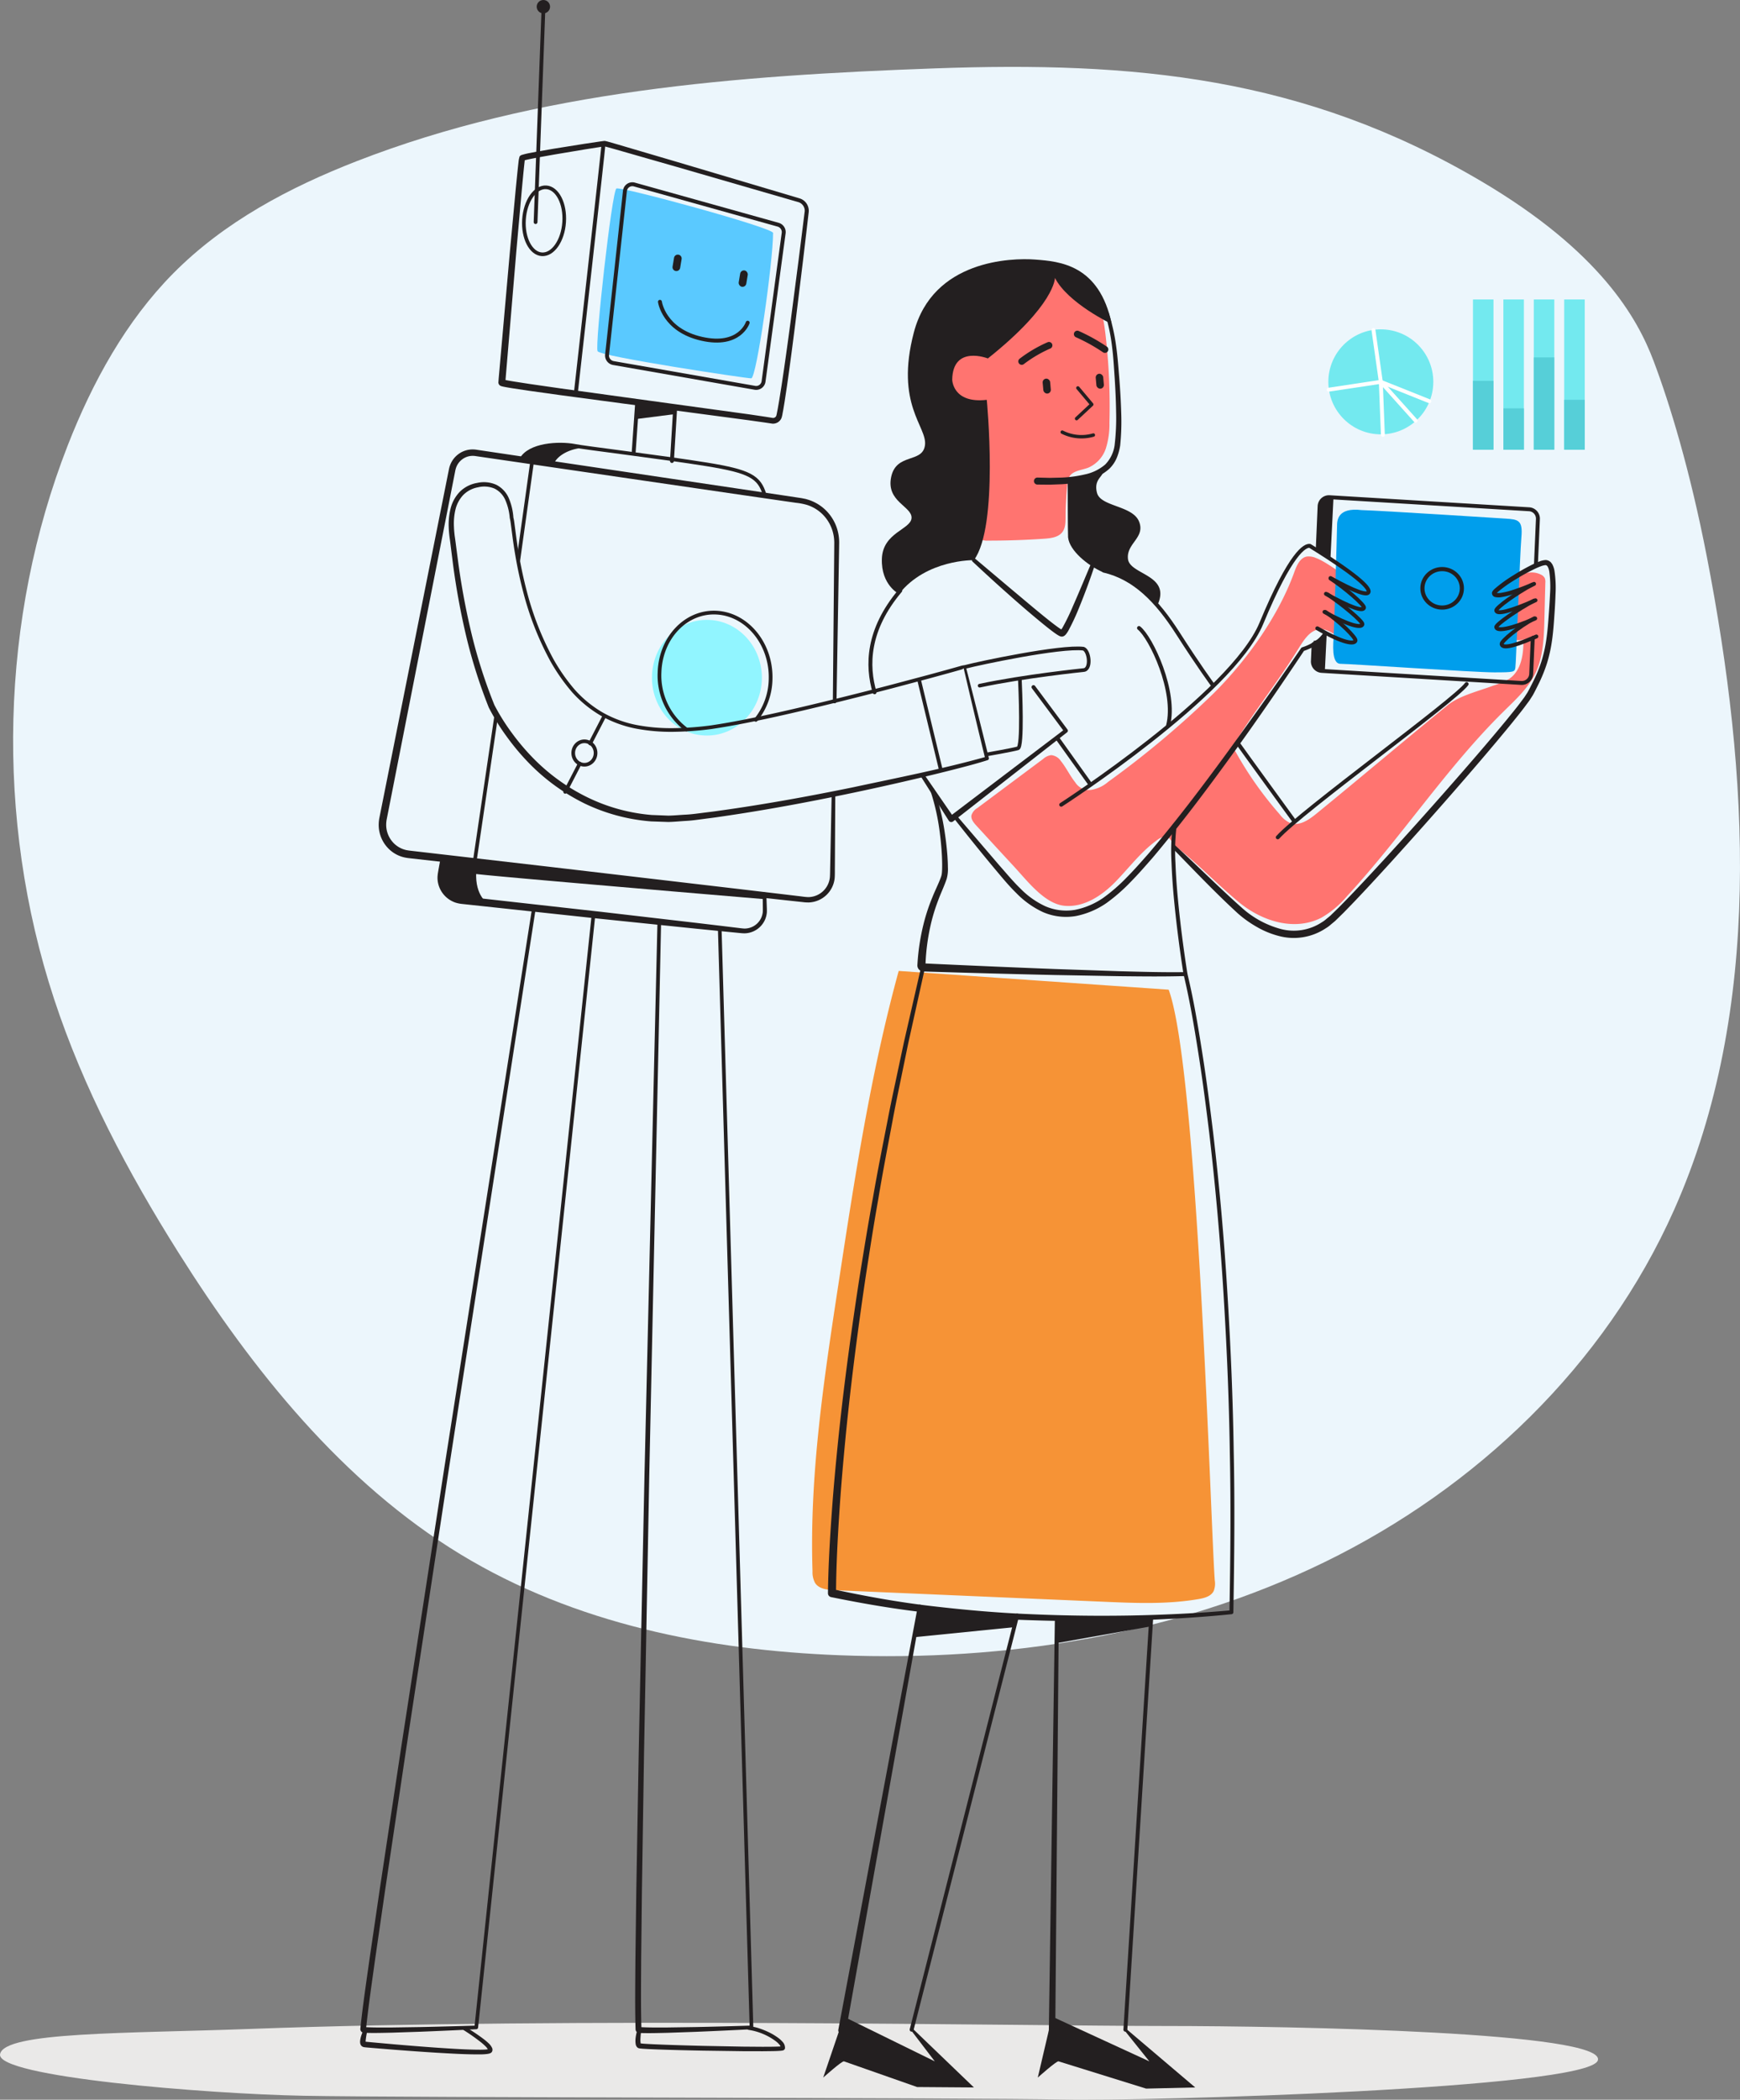 <svg xmlns="http://www.w3.org/2000/svg" width="443.823" height="535.363" viewBox="0 0 443.823 535.363">
  <rect x="0" y="0" width="443.823" height="535.363" fill="#808080" stroke="none"/>
  <defs>
    <style>
      .cls-1 {
        fill: #eae9e8;
      }

      .cls-2 {
        fill: #ecf6fc;
      }

      .cls-3 {
        fill: #ff7470;
      }

      .cls-4 {
        fill: #f69336;
      }

      .cls-5 {
        fill: #91f5ff;
      }

      .cls-6 {
        fill: #5ac9ff;
      }

      .cls-7 {
        fill: #009eec;
      }

      .cls-8 {
        fill: #231f20;
      }

      .cls-10, .cls-11, .cls-12, .cls-13, .cls-14, .cls-15, .cls-16, .cls-18, .cls-9 {
        fill: none;
        stroke-linecap: round;
        stroke-linejoin: round;
      }

      .cls-10, .cls-11, .cls-12, .cls-13, .cls-14, .cls-15, .cls-16, .cls-9 {
        stroke: #231f20;
      }

      .cls-9 {
        stroke-width: 0.927px;
      }

      .cls-10 {
        stroke-width: 0.934px;
      }

      .cls-12 {
        stroke-width: 0.964px;
      }

      .cls-13 {
        stroke-width: 0.953px;
      }

      .cls-14 {
        stroke-width: 1.057px;
      }

      .cls-15 {
        stroke-width: 0.872px;
      }

      .cls-16 {
        stroke-width: 1.744px;
      }

      .cls-17 {
        fill: #73e9ef;
      }

      .cls-18 {
        stroke: #fff;
      }

      .cls-19 {
        fill: #56cfd8;
      }
    </style>
  </defs>
  <title>Day24_Prepare_Data</title>
  <g id="Layer_2" data-name="Layer 2">
    <g id="shadow">
      <path class="cls-1" d="M296.815,516.559c33.634,0,113.146,1.565,110.74,8.784s-115.873,10.454-136.569,9.973-168.456-.481-193.483-.963S-.95,529.541.013,523.765,32.167,518.488,64.036,517.299C144.267,514.307,263.181,516.559,296.815,516.559Z"/>
    </g>
    <g id="shape">
      <path class="cls-2" d="M377.828,46.214c-45.318-26.72-88.69-30.597-139.355-28.779-50.618,1.816-101.364,5.688-147.534,23.677C73.825,47.78,57.193,56.552,44.158,69.731,32.153,81.87,23.616,97.346,17.285,113.542.102,157.504-1.355,208.648,13.795,254.71c7.487,22.764,18.815,44.167,31.648,64.543,18.92,30.042,41.965,58.799,72.021,77.055,29.188,17.729,63.207,24.43,96.689,25.723,42.536,1.642,85.691-5.165,123.869-23.825,38.418-18.777,71.278-49.901,89.022-89.797,22.672-50.977,19.13-110.893,8.308-166.544-4.293-22.074-9.452-38.943-13.572-49.84C417.673,81.16,408.207,64.125,377.828,46.214Z"/>
    </g>
    <g id="fills">
      <g id="Layer_63" data-name="Layer 63">
        <path class="cls-3" d="M270.043,69.1c3.813.091,7.176,2.647,9.031,5.765s2.457,6.738,2.888,10.284a156.788,156.788,0,0,1,1.022,22.615,20.477,20.477,0,0,1-.917,6.575,8.111,8.111,0,0,1-4.489,4.906c-1.667.643-3.8.742-4.75,2.175a4.483,4.483,0,0,0-.57,2.069q-.432,4.218-.464,8.461c-.01,1.354-.033,2.832-.95,3.88-1.045,1.194-2.875,1.415-4.521,1.528q-7.14.492-14.305.484a3.989,3.989,0,0,1-1.958-.338,3.26,3.26,0,0,1-1.283-1.766,35.018,35.018,0,0,1-1.709-7.123L242.218,99.565c-.495-2.963-.989-5.992-.429-8.945.623-3.285,2.51-6.239,4.614-8.933a35.679,35.679,0,0,1,10.664-9.554,21.564,21.564,0,0,1,14.268-2.588"/>
        <path class="cls-3" d="M347.285,150.128a32.75,32.75,0,0,1-2.376,8.723c-.344.905-.871,2.936-1.742,3.358-1.692.82-3.385-1.226-5.217-1.647-3.214-.739-5.038,2.046-6.773,4.851-5.295,8.562-10.797,15.258-16.092,23.82a1.817,1.817,0,0,0,.03,2.354,91.392,91.392,0,0,0,11.323,16.064,6.926,6.926,0,0,0,2.68,2.195c2.308.848,4.717-.804,6.622-2.359,11.82-9.645,21.686-18.029,33.506-27.674,3.019-2.463,8.015-3.621,11.655-5.009a19.261,19.261,0,0,0,4.05-1.715c3.088-2.085,3.707-6.345,3.617-10.07a3.573,3.573,0,0,1-4.109-1.187,7.883,7.883,0,0,1-1.476-4.297c-.297-3.016.126-6.246,1.956-8.662s5.315-3.719,8.041-2.395a2.086,2.086,0,0,1,1.05.936,2.568,2.568,0,0,1,.14,1.126l-.243,9.431c-.121,4.692-.281,9.551-2.34,13.769-1.852,3.794-5.066,6.709-8.074,9.672-14.459,14.238-26.133,32.141-39.902,47.048a24.544,24.544,0,0,1-6.591,5.539c-6.883,3.506-15.195.884-21.126-4.064s-9.942-9.336-15.988-14.143c-.855-.68-1.525-2.564-2.617-2.509a4.374,4.374,0,0,0-2.262,1.002c-4.052,2.949-6.913,6.833-10.399,10.434s-8.134,6.709-13.122,6.223c-5.038-.491-9.38-6.243-12.818-9.959q-4.851-5.244-9.678-10.511c-.677-.739-1.404-1.641-1.214-2.625a3.275,3.275,0,0,1,1.474-1.806L266.103,193.486a3.761,3.761,0,0,1,2.034-.95,3.307,3.307,0,0,1,2.45,1.488c1.383,1.704,2.305,3.743,3.679,5.455a4.133,4.133,0,0,0,4.561,1.809,8.612,8.612,0,0,0,3.82-1.934,239.16,239.16,0,0,0,27.023-22.685c8.382-8.36,16.441-19.626,20.456-30.762.614-1.704,1.462-3.715,3.248-4.016a4.681,4.681,0,0,1,2.349.403C339.236,143.586,347.285,150.128,347.285,150.128Z"/>
      </g>
      <g id="Layer_62" data-name="Layer 62">
        <path class="cls-4" d="M229.232,247.553c-7.167,26.143-11.273,53.011-15.365,79.808-3.706,24.276-7.424,48.719-6.615,73.263a5.705,5.705,0,0,0,.666,2.998c.995,1.509,3.079,1.736,4.885,1.814l68.779,2.957c8.082.347,16.239.691,24.209-.694,1.46-.254,3.097-.701,3.774-2.019a5.064,5.064,0,0,0,.292-2.705c-1.049-13.981-4.287-130.31-11.761-150.639Z"/>
      </g>
      <g id="Layer_61" data-name="Layer 61">
        <ellipse class="cls-5" cx="180.312" cy="172.791" rx="14.017" ry="14.75"/>
      </g>
      <g id="Layer_60" data-name="Layer 60">
        <path class="cls-6" d="M197.189,59.393c0,7.39-4.226,37.074-5.571,37.074S153.2,90.896,152.432,89.551s3.65-40.916,4.802-41.492S197.189,58.048,197.189,59.393Z"/>
        <path class="cls-7" d="M384.02,132.227c3.179.218,4.432.328,4.046,4.696s-1.349,32.215-1.541,33.307-.289,1.201-5.395,1.201-36.803-2.184-39.211-2.184-1.831-5.351-1.734-7.207.857-26.479.857-27.898.097-4.822,6.262-4.087C351.831,130.163,384.02,132.227,384.02,132.227Z"/>
      </g>
    </g>
    <g id="lines">
      <g id="robot">
        <g id="Layer_47" data-name="Layer 47">
          <path class="cls-8" d="M184.051,236.7l8.097,280.207a.467.467,0,0,1-.442.48l-.009 0q-7.131.369-14.265.663l-7.142.249c-2.394.055-4.747.134-7.219.042H163.07a.956.956,0,0,1-.956-.926l-.001-.049c-.179-5.97-.073-11.808-.04-17.704l.229-17.641.616-35.273,1.47-70.537,3.308-141.063a.467.467,0,0,1,.933.021L165.607,376.235,164.28,446.771l-.545,35.269-.193,17.634c-.022,5.871-.113,11.771.073,17.605l-.43-.438h0c2.332.132,4.724.105,7.093.096l7.128-.106q7.129-.146,14.259-.377l-.451.48-8.097-280.234a.467.467,0,1,1,.933-.027Z"/>
          <path class="cls-8" d="M191.059,516.626a10.851,10.851,0,0,1,2.671.564,19.622,19.622,0,0,1,2.486,1.018,14.804,14.804,0,0,1,2.322,1.408,6.761,6.761,0,0,1,1.057.965,2.22,2.22,0,0,1,.635,1.659l.008-.096a.698.698,0,0,1-.133.379.714.714,0,0,1-.261.215l-.103.038a.982.982,0,0,1-.157.04c-.076.015-.146.026-.202.032l-.347.036-.654.042c-.431.025-.858.031-1.285.041l-2.554.029-5.095-.012-10.181-.141c-3.393-.066-6.785-.145-10.181-.256-1.701-.06-3.389-.114-5.115-.231l-.677-.063c-.073-.011-.11-.012-.212-.033a1.225,1.225,0,0,1-.19-.048,1.155,1.155,0,0,1-.24-.119.758.758,0,0,1-.112-.1,1.402,1.402,0,0,1-.372-.682,5.569,5.569,0,0,1-.061-1.504,10.689,10.689,0,0,1,.58-2.574l.029-.08a.463.463,0,0,1,.893.227,22.85,22.85,0,0,0-.253,2.472,4.861,4.861,0,0,0,.06,1.13c.015.049.055.116.007.057-.221-.112-.025-.027.042-.034l.608.059c1.672.122,3.371.186,5.061.254,3.385.129,6.773.226,10.162.309l10.166.195,5.081.039,2.536-.015L198.34,521.815l.62-.031.294-.026.124-.017c.025-.003.035-.007.018-.003l-.01.008c-.064-.009-.291.249-.242.396l.006-.072a1.34,1.34,0,0,0-.382-.805,5.785,5.785,0,0,0-.88-.82,15.482,15.482,0,0,0-6.894-2.888l-.008-.001a.467.467,0,0,1,.073-.931Z"/>
          <path class="cls-8" d="M151.847,233.276l-29.901,283.688a.467.467,0,0,1-.441.418l-.008 0q-7.144.359-14.292.641l-7.155.238c-2.398.051-4.756.127-7.23.029H92.82a.95.95,0,0,1-.911-.986l.004-.059.002-.014c.639-6.072,1.537-11.986,2.371-17.962l2.622-17.871,5.396-35.713,11.019-71.387L135.712,231.579a.467.467,0,0,1,.922.144L114.502,374.477l-10.89,71.403-5.331,35.718-2.589,17.869c-.821,5.954-1.713,11.928-2.329,17.875l-.429-.501h0c2.335.134,4.732.106,7.106.097l7.141-.107q7.142-.148,14.285-.381l-.449.418,29.904-283.716a.467.467,0,0,1,.928.098Z"/>
          <path class="cls-8" d="M93.716,517.69a19.335,19.335,0,0,0-.452,2.656,2.374,2.374,0,0,0-0.0.284l.012.085c-.023-.042.038-.013-.152-.157-.122-.037-.093-.016-.068-.018l.082.009.17.018.342.034,1.375.132,5.508.496c3.674.318,7.349.615,11.026.871,3.673.242,7.363.504,11.018.506.454-.005.909-.017,1.347-.052a4.149,4.149,0,0,0,.604-.087c.019-.009.085-.025.067-.023-.019.011.027-.015-.04.035-.055.047-.074.131-.074.113-.01.049.002.02-.022-.036a3.245,3.245,0,0,0-.718-.914c-.313-.307-.654-.601-1.004-.886a48.952,48.952,0,0,0-4.476-3.147.467.467,0,0,1,.493-.793,49.771,49.771,0,0,1,4.658,3.112c.374.291.743.593,1.102.93a3.924,3.924,0,0,1,1.017,1.325,1.149,1.149,0,0,1,.034.772.785.785,0,0,1-.21.343.847.847,0,0,1-.234.166,1.68,1.68,0,0,1-.299.117,5.255,5.255,0,0,1-.799.137c-.491.054-.963.072-1.435.079-3.747.028-7.424-.205-11.118-.417-3.689-.227-7.373-.494-11.056-.781l-5.523-.451-1.383-.121-.348-.034-.176-.022-.094-.013-.08-.011a1.077,1.077,0,0,1-.122-.03,1.228,1.228,0,0,1-.184-.074,1.202,1.202,0,0,1-.323-.236.732.732,0,0,1-.131-.18,1.598,1.598,0,0,1-.142-.326,2.78,2.78,0,0,1-.055-.347,2.489,2.489,0,0,1,.015-.471,6.445,6.445,0,0,1,.353-1.467,6.696,6.696,0,0,1,.581-1.308l.075-.134a.454.454,0,0,1,.84.317Z"/>
        </g>
        <g id="Layer_49" data-name="Layer 49">
          <path class="cls-9" d="M195.015,126.125c-1.336-4.57-3.852-5.96-14.777-7.731s-31.739-4.281-33.659-4.724c-3.858-.734-11.637-.419-13.687,3.576"/>
        </g>
        <g id="Layer_48" data-name="Layer 48">
          <path class="cls-8" d="M213.058,202.778l-.069,11.996-.034,5.998c-.02,1.022.021,1.949-.049,3.05a6.892,6.892,0,0,1-6.58,6.274,10.943,10.943,0,0,1-1.591-.096l-1.491-.159-2.981-.323-11.924-1.313-47.688-5.304-23.84-2.691-11.92-1.345-.745-.084c-.254-.031-.55-.087-.823-.132a8.278,8.278,0,0,1-4.373-2.431,8.585,8.585,0,0,1-2.353-6.138,9.831,9.831,0,0,1,.192-1.647l.293-1.47.587-2.941,1.174-5.882,2.348-11.763,4.696-23.527,4.696-23.527,2.348-11.764,1.174-5.882.294-1.47c.053-.252.089-.475.155-.75a5.874,5.874,0,0,1,.244-.827,6.162,6.162,0,0,1,2.014-2.755,6.062,6.062,0,0,1,3.178-1.26,6.627,6.627,0,0,1,1.683.071l1.483.221,5.933.882,11.866,1.764,23.732,3.528,23.732,3.528L200.282,126.381l2.965.449c.5.081.976.136,1.496.238l.783.158.765.229a11.226,11.226,0,0,1,5.184,3.562,11.433,11.433,0,0,1,2.473,5.764,11.895,11.895,0,0,1,.101,1.581l-.021,1.505-.051,2.998-.203,11.994-.405,23.988a.467.467,0,0,1-.934-.012l.217-23.99.109-11.995.027-2.999.009-1.494a10.65,10.65,0,0,0-.101-1.408,10.146,10.146,0,0,0-2.232-5.098,9.894,9.894,0,0,0-4.59-3.104,15.974,15.974,0,0,0-2.828-.549l-2.968-.425-11.87-1.722-23.738-3.464L140.731,119.12l-11.869-1.732-5.934-.866-1.484-.216a4.891,4.891,0,0,0-1.304-.059,4.417,4.417,0,0,0-2.316.927A4.507,4.507,0,0,0,116.352,119.2a4.209,4.209,0,0,0-.178.61c-.052.21-.097.481-.147.718l-.289,1.471-1.158,5.885-2.316,11.77-4.632,23.54-4.632,23.54-2.316,11.77-1.158,5.885-.579,2.943-.289,1.471a7.822,7.822,0,0,0-.152,1.327,6.667,6.667,0,0,0,1.839,4.761,6.475,6.475,0,0,0,3.365,1.868c.221.034.415.077.657.108l.745.086,11.916,1.377,23.832,2.755,47.656,5.588,11.912,1.41,2.978.357c.968.099,2.049.296,2.885.29a5.597,5.597,0,0,0,5.385-5.028c.073-.893.055-1.969.087-2.945l.121-5.997.242-11.993a.467.467,0,0,1,.934.012Z"/>
          <path class="cls-8" d="M195.472,227.976l.107,3.069c.017.51.045,1.008.02,1.593a5.971,5.971,0,0,1-.38,1.647,5.829,5.829,0,0,1-5.289,3.683c-.596-.005-1.1-.067-1.606-.116l-1.532-.15-3.065-.3-6.128-.613-24.503-2.526-24.492-2.632-6.123-.658-3.061-.329-1.531-.164a8.097,8.097,0,0,1-1.709-.347,6.757,6.757,0,0,1-4.47-5.12,6.28,6.28,0,0,1-.09-1.747c.052-.611.153-1.05.233-1.577.194-1.011.354-2.026.579-3.034a.47.47,0,0,1,.928.101c.004,1.033-.058,2.058-.085,3.088a8.176,8.176,0,0,0,.12,2.797,5.274,5.274,0,0,0,3.403,3.639,6.169,6.169,0,0,0,1.302.263l1.53.171,3.06.342,6.12.685,24.48,2.738,24.469,2.843,6.115.729,3.057.371,1.528.185c.514.064,1.03.131,1.46.145a4.679,4.679,0,0,0,4.3-2.866,4.915,4.915,0,0,0,.342-1.334c.03-.441.019-.969.012-1.485l-.036-3.088a.467.467,0,0,1,.933-.022Z"/>
          <path class="cls-8" d="M124.299,230.123c-.576-.192-3.938-2.978-2.497-10.374l-8.906-1.046-.411,4.888s.672,4.899,3.17,5.283Z"/>
          <path class="cls-8" d="M195.296,229.28s-74.185-6.222-74.28-6.509a23.984,23.984,0,0,1,.191-2.872l73.799,8.076Z"/>
          <line class="cls-10" x1="126.533" y1="182.755" x2="121.116" y2="219.432"/>
          <line class="cls-10" x1="135.738" y1="117.607" x2="132.199" y2="142.921"/>
        </g>
        <g id="Layer_50" data-name="Layer 50">
          <path class="cls-8" d="M203.922,50.571a3.284,3.284,0,0,1,1.866,1.409,3.362,3.362,0,0,1,.468,2.273l-.467,4.019-.949,8.036-1.966,16.065c-.677,5.353-1.37,10.704-2.14,16.051l-.607,4.01-.334,2.006-.19,1.006a6.812,6.812,0,0,1-.26,1.119,2.345,2.345,0,0,1-2.33,1.45l-2.054-.304-3.999-.564-32.074-4.265-16.041-2.145-8.019-1.121-4.013-.604c-.671-.108-1.338-.216-2.021-.346l-.524-.108-.29-.072a1.958,1.958,0,0,1-.209-.069c-.107-.059.071.067-.268-.145a1.027,1.027,0,0,1-.376-.749l.08-1.076L130.056,64.203l1.504-16.115.401-4.03.215-2.02.115-1.013a6.05,6.05,0,0,1,.128-.695l.096-.359.026-.087a1.159,1.159,0,0,1,.226-.219.946.946,0,0,1,.3-.155,18.708,18.708,0,0,1,2.091-.504l2-.381,3.995-.695,7.999-1.276,4.01-.596.507-.069.259-.033.134-.016a1.051,1.051,0,0,1,.209-.008c.22.042.442.091.66.147l.494.139,1.951.559,15.526,4.572Zm-.284.965-31.084-8.999-15.552-4.45-1.942-.54-.481-.132a2.737,2.737,0,0,1-.321-.097c-.027-.01-.027.003-.042 0l-.117.015-.242.033-.495.072-3.988.624-7.97,1.335-3.972.712-1.972.384c-.626.132-1.364.281-1.84.439-.015-.003-.098.052.07-.052a.455.455,0,0,0,.121-.15l.006.037.016.14a1.465,1.465,0,0,1-.024.305l-.109.997-.205,2.004-.383,4.022L131.679,64.347,128.965,96.586l-.07.94c.008.215.041-.453-.311-.654-.307-.184-.084-.054-.153-.096,0,0-.014-.002.032.009l.201.05.466.098c.641.125,1.304.236,1.964.344l3.985.617,8.001,1.152,16.025,2.21,32.066,4.4,4.008.595,1.944.308a.888.888,0,0,0,.885-.544,7.609,7.609,0,0,0,.187-.85l.193-.98.345-1.982.635-3.984c.809-5.324,1.543-10.666,2.261-16.009l2.089-16.041,1.01-8.026.498-4.014A2.289,2.289,0,0,0,203.638,51.536Z"/>
          <path class="cls-11" d="M153.938,36.698c0,.782-7.064,63.564-7.064,63.564"/>
          <path class="cls-11" d="M199.891,59.431l-5.132,37.832a1.897,1.897,0,0,1-2.216,1.613l-36.088-6.311a1.955,1.955,0,0,1-1.607-2.13l4.556-41.766a1.899,1.899,0,0,1,2.41-1.62l36.664,10.245A1.955,1.955,0,0,1,199.891,59.431Z"/>
          <rect class="cls-8" x="188.672" y="69.013" width="1.961" height="4.217" rx="0.981" transform="matrix(-0.987, -0.164, 0.164, -0.987, 365.1, 172.337)"/>
          <path class="cls-8" d="M172.706,64.909h0a.981.981,0,0,1,.981.981v2.256a.981.981,0,0,1-.981.981h0a.981.981,0,0,1-.981-.981V65.89a.981.981,0,0,1,.981-.981Z" transform="translate(332.108 161.411) rotate(-170.576)"/>
          <path class="cls-11" d="M190.712,82.278s-2.025,6.288-11.724,4.103-10.658-9.432-10.658-9.432"/>
          <line class="cls-11" x1="172.236" y1="103.7" x2="171.394" y2="117.537"/>
          <line class="cls-11" x1="162.533" y1="102.487" x2="161.613" y2="115.588"/>
          <polygon class="cls-8" points="172.09 105.591 162.345 106.833 162.532 102.922 172.276 104.226 172.09 105.591"/>
          <ellipse class="cls-9" cx="138.776" cy="56.3" rx="8.556" ry="5.133" transform="translate(73.414 191.044) rotate(-86.205)"/>
          <line class="cls-12" x1="136.611" y1="56.633" x2="138.591" y2="2.87"/>
          <circle class="cls-8" cx="138.6" cy="1.705" r="1.705"/>
          <path class="cls-8" d="M150.36,114.181c-4.441-.291-8.226,1.893-9.027,4.004l-8.299-.728s.364-2.912,5.751-3.64A44.044,44.044,0,0,1,150.36,114.181Z"/>
        </g>
        <g id="Layer_46" data-name="Layer 46">
          <path class="cls-8" d="M245.806,170.393a2.995,2.995,0,0,1-.34.228,1.093,1.093,0,0,1-.17.07l-.277.079-1.145.325-2.29.638-4.585,1.254-9.186,2.443q-9.195,2.405-18.435,4.643c-6.162,1.484-12.337,2.917-18.559,4.158-3.111.622-6.235,1.185-9.382,1.652a81.047,81.047,0,0,1-9.529.705,47.976,47.976,0,0,1-9.546-.79,29.542,29.542,0,0,1-9.026-3.28,30.179,30.179,0,0,1-7.445-6.073,49.298,49.298,0,0,1-5.498-7.852,77.086,77.086,0,0,1-6.966-17.752q-1.206-4.619-2-9.327-.4-2.35-.713-4.713l-.308-2.358-.155-1.17a10.593,10.593,0,0,0-.188-1.044l-0-.001-.037-.144a14.389,14.389,0,0,0-1.056-4.407,5.871,5.871,0,0,0-2.832-3.103,6.728,6.728,0,0,0-4.22-.327,7.053,7.053,0,0,0-3.745,1.95,8.203,8.203,0,0,0-2.005,3.749,15.666,15.666,0,0,0-.376,4.431c.024.758.102,1.503.186,2.245.12.785.224,1.575.322,2.354l.611,4.658a183.004,183.004,0,0,0,3.477,18.4,129.785,129.785,0,0,0,5.732,17.756l-.036-.08a53.142,53.142,0,0,0,4.531,7.239,58.861,58.861,0,0,0,5.535,6.512,50.128,50.128,0,0,0,13.77,9.871,45.859,45.859,0,0,0,16.289,4.46l4.26.167c1.421-.022,2.842-.167,4.265-.243,1.416-.055,2.858-.257,4.297-.439,1.438-.188,2.879-.343,4.313-.56,11.495-1.59,22.933-3.668,34.317-6,11.346-2.435,22.817-4.66,33.949-7.788l.005-.002-.299.552C249.424,185.798,247.615,178.138,245.806,170.393Zm.446-.82c2.018,7.845,4.035,15.775,5.97,23.684l.003.014a.454.454,0,0,1-.303.538l-.006.002c-2.817.897-5.621,1.616-8.447,2.343-2.822.723-5.65,1.413-8.482,2.088q-8.498,2.018-17.044,3.82c-11.395,2.395-22.848,4.536-34.382,6.192-1.439.225-2.887.387-4.33.584-1.444.19-2.884.4-4.355.468-1.464.087-2.926.241-4.391.271l-4.401-.149a47.555,47.555,0,0,1-16.919-4.539,51.549,51.549,0,0,1-14.196-10.273,60.473,60.473,0,0,1-5.658-6.724,54.685,54.685,0,0,1-4.626-7.477l-.016-.034a131.301,131.301,0,0,1-5.714-18.002,184.449,184.449,0,0,1-3.413-18.563l-.59-4.677c-.094-.779-.193-1.551-.306-2.323-.089-.8-.167-1.6-.188-2.4a16.82,16.82,0,0,1,.485-4.804,9.426,9.426,0,0,1,2.388-4.275,8.222,8.222,0,0,1,4.381-2.208,7.797,7.797,0,0,1,4.892.482,6.913,6.913,0,0,1,3.286,3.67,15.358,15.358,0,0,1,1.066,4.713l-.037-.143 0.0.001a8.131,8.131,0,0,1,.257,1.286l.157,1.184.307,2.352q.311,2.349.709,4.681.792,4.665,1.982,9.246a76.165,76.165,0,0,0,6.877,17.533,48.371,48.371,0,0,0,5.38,7.687,29.239,29.239,0,0,0,7.211,5.884,28.609,28.609,0,0,0,8.744,3.175,47.038,47.038,0,0,0,9.357.773,80.11,80.11,0,0,0,9.409-.696c3.119-.463,6.229-1.024,9.329-1.643,6.202-1.237,12.369-2.669,18.523-4.151q9.23-2.228,18.418-4.638l9.178-2.441,4.579-1.253,2.286-.637,1.14-.323.294-.084c.13-.038.264-.073.399-.101A6.543,6.543,0,0,1,246.252,169.573Z"/>
          <ellipse class="cls-10" cx="149.062" cy="191.995" rx="2.85" ry="2.99"/>
          <line class="cls-10" x1="147.876" y1="194.704" x2="144.157" y2="201.899"/>
          <line class="cls-10" x1="154.153" y1="182.559" x2="150.533" y2="189.564"/>
          <path class="cls-10" d="M246.46,169.969c2.869-.772,24.002-5.306,29.903-4.576,1.509.567,2.051,5.338-.002,5.459,0,0-15.116,1.545-26.48,3.972"/>
          <path class="cls-10" d="M260.142,173.28c.108,2.548.759,17.134-.488,17.513s-8.025,1.572-8.025,1.572"/>
          <line class="cls-10" x1="234.459" y1="173.46" x2="239.99" y2="196.34"/>
          <path class="cls-13" d="M192.794,183.539a16.922,16.922,0,0,0,3.762-10.289c.285-8.903-5.825-16.531-13.647-17.038s-14.394,6.299-14.68,15.201a17.205,17.205,0,0,0,6.852,14.58"/>
        </g>
      </g>
      <g id="lady">
        <g id="Layer_53" data-name="Layer 53">
          <path class="cls-8" d="M302.866,248.232c1.599,6.668,2.722,13.386,3.782,20.124,1.067,6.735,1.939,13.496,2.768,20.261q2.404,20.307,3.634,40.725c.846,13.602,1.435,27.223,1.636,40.85.297,13.626.148,27.256-.09,40.882l-0.0.004a.496.496,0,0,1-.446.486c-8.515.863-17.04,1.339-25.582,1.599q-12.81.371-25.631-.067c-8.545-.248-17.077-.914-25.583-1.825-8.511-.9-16.959-2.348-25.357-4.062l-.006-.001a.997.997,0,0,1-.805-.99l0-.01c.087-6.812.476-13.548.96-20.301.47-6.748,1.11-13.479,1.805-20.204,1.419-13.446,3.247-26.841,5.314-40.196,1.08-6.67,2.143-13.343,3.375-19.986,1.145-6.659,2.471-13.284,3.767-19.914.626-3.319,1.337-6.622,2.042-9.925l2.106-9.911,4.517-19.754a.5.5,0,0,1,.976.219l-.002.01-4.383,19.764-2.039,9.914c-.683,3.304-1.371,6.607-1.975,9.926-1.251,6.63-2.532,13.255-3.632,19.912-1.187,6.642-2.206,13.311-3.24,19.977-1.977,13.345-3.713,26.726-5.041,40.146-.65,6.711-1.244,13.427-1.668,20.153-.438,6.717-.782,13.471-.823,20.161l-.804-1.0.006.001c8.299,1.782,16.666,3.308,25.116,4.289,8.444.992,16.928,1.744,25.435,2.079q12.756.558,25.54.331c8.512-.171,17.037-.56,25.505-1.33l-.446.485 0-.004c.238-13.612.387-27.229.09-40.84-.2-13.613-.789-27.219-1.634-40.805q-1.265-20.38-3.63-40.67c-.827-6.754-1.698-13.505-2.763-20.225-1.056-6.714-2.184-13.446-3.762-20.026l-.004-.019a.5.5,0,0,1,.972-.233Z"/>
        </g>
        <g id="Layer_54" data-name="Layer 54">
          <path class="cls-8" d="M235.655,197.338l7.625,11.069-1.103-.183,29.406-22.307-.096.695L263.206,175.482a.5.5,0,0,1,.802-.597l8.282,11.129a.504.504,0,0,1-.096.695l-29.084,22.725-.008.006a.75.75,0,0,1-1.052-.129l-.043-.061-7.186-11.362a.5.5,0,0,1,.835-.55Z"/>
          <path class="cls-11" d="M229.636,150.582c-8.502,10.049-8.525,19.224-6.559,25.923"/>
          <path class="cls-8" d="M248.742,142.446l9.367,7.898c3.135,2.613,6.238,5.271,9.416,7.801.794.629,1.597,1.252,2.403,1.826.2.136.405.282.599.403l.284.172.113.056.056.03a.245.245,0,0,0-.071-.024.21.21,0,0,0-.093.008.557.557,0,0,0-.167.021c-.046.006-.137.083-.118.064l.009-.015c.002.014.084-.095.135-.153a6.227,6.227,0,0,0,.371-.556,54.739,54.739,0,0,0,2.621-5.412c1.642-3.719,3.198-7.496,4.794-11.251a.5.5,0,0,1,.654-.27.506.506,0,0,1,.283.618q-1.923,5.841-4.258,11.533a55.686,55.686,0,0,1-2.652,5.646,7.738,7.738,0,0,1-.472.722,2.593,2.593,0,0,1-.377.414,1.1,1.1,0,0,1-.422.26.946.946,0,0,1-.625.04,1.669,1.669,0,0,1-.256-.074l-.115-.057-.229-.117-.37-.227c-.238-.152-.448-.304-.669-.458-.853-.618-1.659-1.256-2.461-1.903-3.193-2.591-6.293-5.256-9.346-7.981-3.07-2.704-6.074-5.478-9.068-8.267a.5.5,0,0,1,.665-.747Z"/>
          <path class="cls-11" d="M281.553,145.489c7.895,1.851,13.578,7.692,18.874,15.967s8.755,12.969,8.755,12.969"/>
          <path class="cls-11" d="M290.526,160.122c3.063,2.425,9.634,16.264,7.411,24.894"/>
          <path class="cls-8" d="M238.255,201.234a57.84,57.84,0,0,1,2.754,11.239q.432,2.858.647,5.744c.061.964.12,1.927.124,2.9a9.21,9.21,0,0,1-.318,2.991c-.638,1.893-1.473,3.577-2.13,5.367a47.182,47.182,0,0,0-1.72,5.415,53.993,53.993,0,0,0-1.552,11.25l-0.0.006-.476-.516q16.694.787,33.395,1.434l16.701.568c5.564.145,11.141.308,16.685.225h.003l-.48.58c-.99-6.301-1.81-12.616-2.418-18.964q-.467-4.759-.653-9.549a53.447,53.447,0,0,1,.327-9.622.5.5,0,0,1,.989.145l-0.0 0-.002.014a52.613,52.613,0,0,0-.315,9.428q.184,4.746.65,9.49c.605,6.319,1.425,12.628,2.41,18.898a.5.5,0,0,1-.413.574.572.572,0,0,1-.067.006h-.003c-5.598.172-11.169.096-16.747.04L268.921,248.594q-16.721-.378-33.436-.905a1.535,1.535,0,0,1-1.486-1.582l0-.015.001-.015 0-.006a55.942,55.942,0,0,1,1.871-11.622,48.887,48.887,0,0,1,1.907-5.565c.711-1.801,1.626-3.585,2.22-5.224a4.155,4.155,0,0,0,.255-1.173c.037-.433.06-.895.062-1.358.019-.926-.017-1.871-.054-2.812-.095-1.885-.264-3.775-.504-5.656a56.809,56.809,0,0,0-2.439-11.074l-.006-.017a.5.5,0,0,1,.942-.336Z"/>
          <line class="cls-11" x1="269.827" y1="188.389" x2="278.027" y2="199.861"/>
          <path class="cls-8" d="M244.171,208.119l10.639,12.416c1.8,2.027,3.547,4.169,5.442,5.994a21.482,21.482,0,0,0,6.406,4.545,13.405,13.405,0,0,0,7.547.908,19.275,19.275,0,0,0,7.165-3.034,43.609,43.609,0,0,0,6.046-5.26c1.903-1.917,3.691-3.962,5.49-5.995,7.045-8.28,13.635-16.97,20.067-25.765,6.41-8.812,12.769-17.674,18.9-26.681l0-0a.512.512,0,0,1,.275-.202l.006-.002a12.298,12.298,0,0,0,1.603-.626,12.706,12.706,0,0,0,1.513-.841,7.736,7.736,0,0,0,2.385-2.361l.006-.01a.5.5,0,0,1,.853.523,8.717,8.717,0,0,1-2.694,2.683,13.692,13.692,0,0,1-1.638.911,13.191,13.191,0,0,1-1.757.683l.281-.204-0.0 0c-6.054,9.087-12.226,18.086-18.645,26.918-6.407,8.838-12.969,17.573-20.026,25.941-1.807,2.06-3.601,4.13-5.532,6.093a45.041,45.041,0,0,1-6.257,5.482,20.829,20.829,0,0,1-7.771,3.316,14.788,14.788,0,0,1-8.454-1,23.038,23.038,0,0,1-6.839-4.895c-2.021-1.975-3.714-4.084-5.483-6.176-3.506-4.189-6.918-8.445-10.3-12.729a.5.5,0,0,1,.774-.634Z"/>
          <path class="cls-11" d="M315.981,189.853c.523.785,14.121,19.482,14.121,19.482"/>
          <path class="cls-8" d="M299.716,215.507c5.781,5.308,11.312,10.856,17.112,16.009a24.34,24.34,0,0,0,9.841,5.342,13,13,0,0,0,10.503-1.716,6.792,6.792,0,0,0,1.117-.814c.357-.298.721-.577,1.075-.888l2.079-2.019c1.364-1.388,2.73-2.774,4.068-4.197,2.693-2.823,5.343-5.695,7.986-8.572q7.917-8.644,15.661-17.451c5.159-5.87,10.288-11.773,15.251-17.795,1.217-1.516,2.479-3.019,3.619-4.571.285-.386.594-.771.86-1.157l.753-1.156c.465-.839.909-1.718,1.338-2.58a36.579,36.579,0,0,0,2.196-5.309,35.6,35.6,0,0,0,1.252-5.603c.282-1.91.437-3.828.578-5.784.141-1.947.283-3.892.367-5.829a28.139,28.139,0,0,0-.19-5.693,4.392,4.392,0,0,0-.377-1.194c-.197-.312-.353-.423-.589-.443a4.348,4.348,0,0,0-1.197.3c-.434.159-.872.343-1.305.544a50.917,50.917,0,0,0-5.081,2.774,34.162,34.162,0,0,0-4.68,3.312c-.075.075-.154.154-.213.223-.064.067-.107.155-.089.105a.196.196,0,0,0,.004-.128c0-.02.005-.026 0-.04-.014-.024-.033-.034-.028-.046-.047-.018.031.005.062.028a3.467,3.467,0,0,0,1.224-.013,17.713,17.713,0,0,0,2.76-.67,57.352,57.352,0,0,0,5.428-2.066.5.5,0,0,1,.403.915,58.32,58.32,0,0,1-5.508,2.167,18.729,18.729,0,0,1-2.927.742,4.3,4.3,0,0,1-1.69-.004,1.03,1.03,0,0,1-.804-1.202,1.516,1.516,0,0,1,.3-.509c.098-.118.192-.213.288-.311a34.731,34.731,0,0,1,4.838-3.52,52.097,52.097,0,0,1,5.18-2.903c.451-.215.914-.417,1.396-.599a5.252,5.252,0,0,1,1.639-.395,1.831,1.831,0,0,1,1.056.337,1.282,1.282,0,0,1,.39.357,3.14,3.14,0,0,1,.286.397,5.574,5.574,0,0,1,.539,1.579,29.125,29.125,0,0,1,.282,6.007c-.061,1.971-.183,3.929-.322,5.883-.132,1.945-.284,3.929-.566,5.89a37.087,37.087,0,0,1-1.282,5.839,38.084,38.084,0,0,1-2.26,5.53c-.439.89-.874,1.76-1.352,2.632l-.839,1.308c-.287.419-.59.799-.884,1.2-1.17,1.604-2.42,3.104-3.644,4.641-4.964,6.07-10.073,11.997-15.218,17.897q-7.726,8.84-15.616,17.537c-2.637,2.894-5.28,5.781-7.976,8.627-1.336,1.432-2.71,2.837-4.082,4.244l-2.121,2.075c-.378.335-.787.657-1.181.986a8.065,8.065,0,0,1-1.245.914,14.715,14.715,0,0,1-11.949,1.983,22.316,22.316,0,0,1-5.64-2.311,28.548,28.548,0,0,1-4.914-3.51c-5.81-5.335-11.192-11.012-16.639-16.593l-.015-.016a.5.5,0,0,1,.696-.717Z"/>
          <path class="cls-11" d="M390.862,149.044c-3.967,2.087-9.299,5.907-9.211,6.613.131,1.046,3.466.272,10.004-2.605"/>
          <path class="cls-11" d="M391.302,153.139c-3.967,2.087-9.74,6.057-9.652,6.763.131,1.046,3.4.654,9.937-2.223"/>
          <path class="cls-11" d="M391.108,162.613q.378-.162.773-.335"/>
          <path class="cls-11" d="M391.346,157.676c-3.967,2.087-8.412,5.812-8.324,6.518.126,1.004,2.063.989,8.086-1.581"/>
          <path class="cls-11" d="M339.378,147.491c3.752,2.453,8.698,6.762,8.543,7.456-.229,1.029-3.476-.058-9.712-3.542"/>
          <path class="cls-11" d="M339.377,147.387c6.236,3.483,9.483,4.571,9.712,3.542.155-.695-.738-2.91-14.983-11.749-1.199-.171-4.825,1.577-12.364,19.739s-51.059,46.261-51.059,46.261"/>
          <path class="cls-11" d="M338.551,151.526c3.752,2.453,9.122,6.953,8.967,7.648-.229,1.029-3.446.329-9.682-3.155"/>
          <path class="cls-11" d="M338.077,156.038c3.752,2.453,7.823,6.583,7.669,7.278-.22.988-2.972.801-9.738-3.117"/>
          <line class="cls-11" x1="293.642" y1="412.485" x2="287.051" y2="517.503"/>
          <path class="cls-8" d="M270.068,412.612,269.148,519.807l-0.0.005a.826.826,0,1,1-1.652-.014l0-.005,1.572-107.19a.5.5,0,1,1,1.0.009Z"/>
          <line class="cls-11" x1="259.447" y1="411.918" x2="232.533" y2="517.503"/>
          <path class="cls-8" d="M235.095,409.705,215.773,517.821l-.001.009a.982.982,0,1,1-1.933-.346l.002-.008,20.271-107.946a.5.5,0,0,1,.984.176Z"/>
          <path class="cls-8" d="M268.349,514.154l-3.641,15.557s4.8-4.303,5.296-4.138,22.342,6.951,22.342,6.951l12.516-.295L287.452,517.451l-.864-.075,6.577,8.2Z"/>
          <path class="cls-8" d="M215.257,514.201l-5.278,15.51s4.8-4.303,5.296-4.138,18.654,6.548,18.654,6.548l14.487.107L232.489,516.933l-.366.366,6.314,8.276Z"/>
          <polygon class="cls-8" points="258.722 414.871 233.406 417.409 234.494 410.373 259.23 412.404 258.722 414.871"/>
          <polygon class="cls-8" points="293.758 412.767 293.613 414.653 269.602 418.933 269.53 412.985 293.758 412.767"/>
          <path class="cls-11" d="M374.095,174.406c-2.857,4.025-42.201,32.462-48.174,39.084"/>
        </g>
        <g id="Layer_56" data-name="Layer 56">
          <path class="cls-11" d="M335.068,164.216l-.189,4.345a2.394,2.394,0,0,0,2.245,2.493l50.899,3.072A2.394,2.394,0,0,0,390.562,171.841l.397-9.146"/>
          <path class="cls-11" d="M391.769,144.025l.507-11.688a2.394,2.394,0,0,0-2.245-2.493l-50.899-3.072a2.394,2.394,0,0,0-2.539,2.286l-.49,11.286"/>
          <ellipse class="cls-14" cx="367.849" cy="150.004" rx="5.031" ry="4.906"/>
          <path class="cls-8" d="M336.12,140.343l.514-10.966s0-2.503,3.504-2.603l-.783,15.733Z"/>
          <path class="cls-8" d="M335.076,163.404c-.103.669-.244,4.422-.244,4.422.1,3.504,3.104,3.204,3.104,3.204l.477-9.585S336.62,163.301,335.076,163.404Z"/>
        </g>
        <g id="Layer_55" data-name="Layer 55">
          <path class="cls-8" d="M282.77,79.717a48.01,48.01,0,0,1,1.899,8.343c.414,2.825.596,5.651.838,8.471.218,2.823.394,5.652.475,8.493a60.257,60.257,0,0,1-.256,8.553c-.002.018-.006.043-.009.061a14.204,14.204,0,0,1-.872,3.122,8.394,8.394,0,0,1-1.9,2.772,13.171,13.171,0,0,1-5.783,2.972,34.618,34.618,0,0,1-6.26.956l-3.136.118-3.127-.03a.891.891,0,1,1,.017-1.781h.008l.041.001,3.054.074,3.043-.07a33.058,33.058,0,0,0,5.957-.817,11.68,11.68,0,0,0,5.143-2.515,8.725,8.725,0,0,0,2.422-5.075l-.009.06a58.849,58.849,0,0,0,.372-8.374c-.039-2.81-.173-5.625-.349-8.438-.2-2.813-.342-5.635-.708-8.409a47.082,47.082,0,0,0-1.737-8.192l-.002-.005a.463.463,0,0,1,.88-.29Z"/>
          <path class="cls-9" d="M272.803,122.537c0,2.003.021,12.849.096,14.426.323,3.119,4.743,6.809,8.654,8.526"/>
          <path class="cls-8" d="M283.571,82.618s-11.206-5.325-14.483-11.762c0,0,.088,6.847-17.112,20.535,0,0-8.925-3.536-9.093,5.389,0,0,.056,6.174,8.813,5.164,0,0,3.156,32.257-3.286,40.876,0,0-12.118-.25-19.094,8.619,0,0-4.612-2.247-4.375-8.987s7.45-7.45,7.568-10.406-6.504-4.139-5.203-10.406,8.041-3.429,8.632-8.159-7.686-10.288-2.838-28.735,24.833-19.039,30.982-18.566S280.411,67.433,283.571,82.618Z"/>
          <path class="cls-8" d="M295.375,153.965c3.143-7.467-7.189-7.425-7.661-11.432s4.479-5.421,2.829-9.546-9.782-3.771-10.725-7.307,1.768-4.243,1.414-5.421c0,0-2.812,2.138-8.35,2.227l.089,14.291a5.173,5.173,0,0,0,2.144,4.019s4.198,4.109,6.699,4.734C281.814,145.529,290.093,148.111,295.375,153.965Z"/>
        </g>
        <g id="Layer_59" data-name="Layer 59">
          <rect class="cls-8" x="266.036" y="96.53" width="1.913" height="3.826" rx="0.956" transform="translate(-7.889 24.848) rotate(-5.251)"/>
          <rect class="cls-8" x="279.571" y="95.286" width="1.913" height="3.826" rx="0.956" transform="translate(-7.718 26.082) rotate(-5.251)"/>
          <polyline class="cls-15" points="274.936 98.909 278.481 103.122 274.603 106.735"/>
          <path class="cls-16" d="M260.613,92.147a33.586,33.586,0,0,1,6.947-4.088"/>
          <path class="cls-16" d="M274.791,85.188a44.962,44.962,0,0,1,7.041,3.915"/>
          <path class="cls-15" d="M270.947,110.184a10.877,10.877,0,0,0,7.932.736"/>
        </g>
      </g>
    </g>
    <g id="graphs">
      <circle class="cls-17" cx="352.207" cy="97.357" r="13.385"/>
      <rect class="cls-17" x="398.984" y="76.354" width="5.234" height="38.301" transform="translate(803.202 191.008) rotate(-180)"/>
      <rect class="cls-17" x="391.227" y="76.354" width="5.234" height="38.301" transform="translate(787.687 191.008) rotate(-180)"/>
      <rect class="cls-17" x="383.469" y="76.354" width="5.234" height="38.301" transform="translate(772.172 191.008) rotate(-180)"/>
      <rect class="cls-17" x="375.712" y="76.354" width="5.234" height="38.301" transform="translate(756.657 191.008) rotate(-180)"/>
      <line class="cls-18" x1="361.1" y1="107.265" x2="352.207" y2="97.357"/>
      <line class="cls-18" x1="352.731" y1="110.869" x2="352.207" y2="97.357"/>
      <line class="cls-18" x1="364.581" y1="102.298" x2="352.207" y2="97.357"/>
      <line class="cls-18" x1="338.899" y1="99.361" x2="352.207" y2="97.357"/>
      <line class="cls-18" x1="350.331" y1="84.157" x2="352.207" y2="97.357"/>
      <rect class="cls-19" x="398.984" y="101.94" width="5.234" height="12.714" transform="translate(803.202 216.595) rotate(-180)"/>
      <rect class="cls-19" x="383.469" y="104.113" width="5.234" height="10.541" transform="translate(772.172 218.767) rotate(-180)"/>
      <rect class="cls-19" x="375.712" y="97.102" width="5.234" height="17.553" transform="translate(756.657 211.756) rotate(-180)"/>
      <rect class="cls-19" x="391.227" y="91.125" width="5.234" height="23.53" transform="translate(787.687 205.779) rotate(-180)"/>
    </g>
  </g>
</svg>
